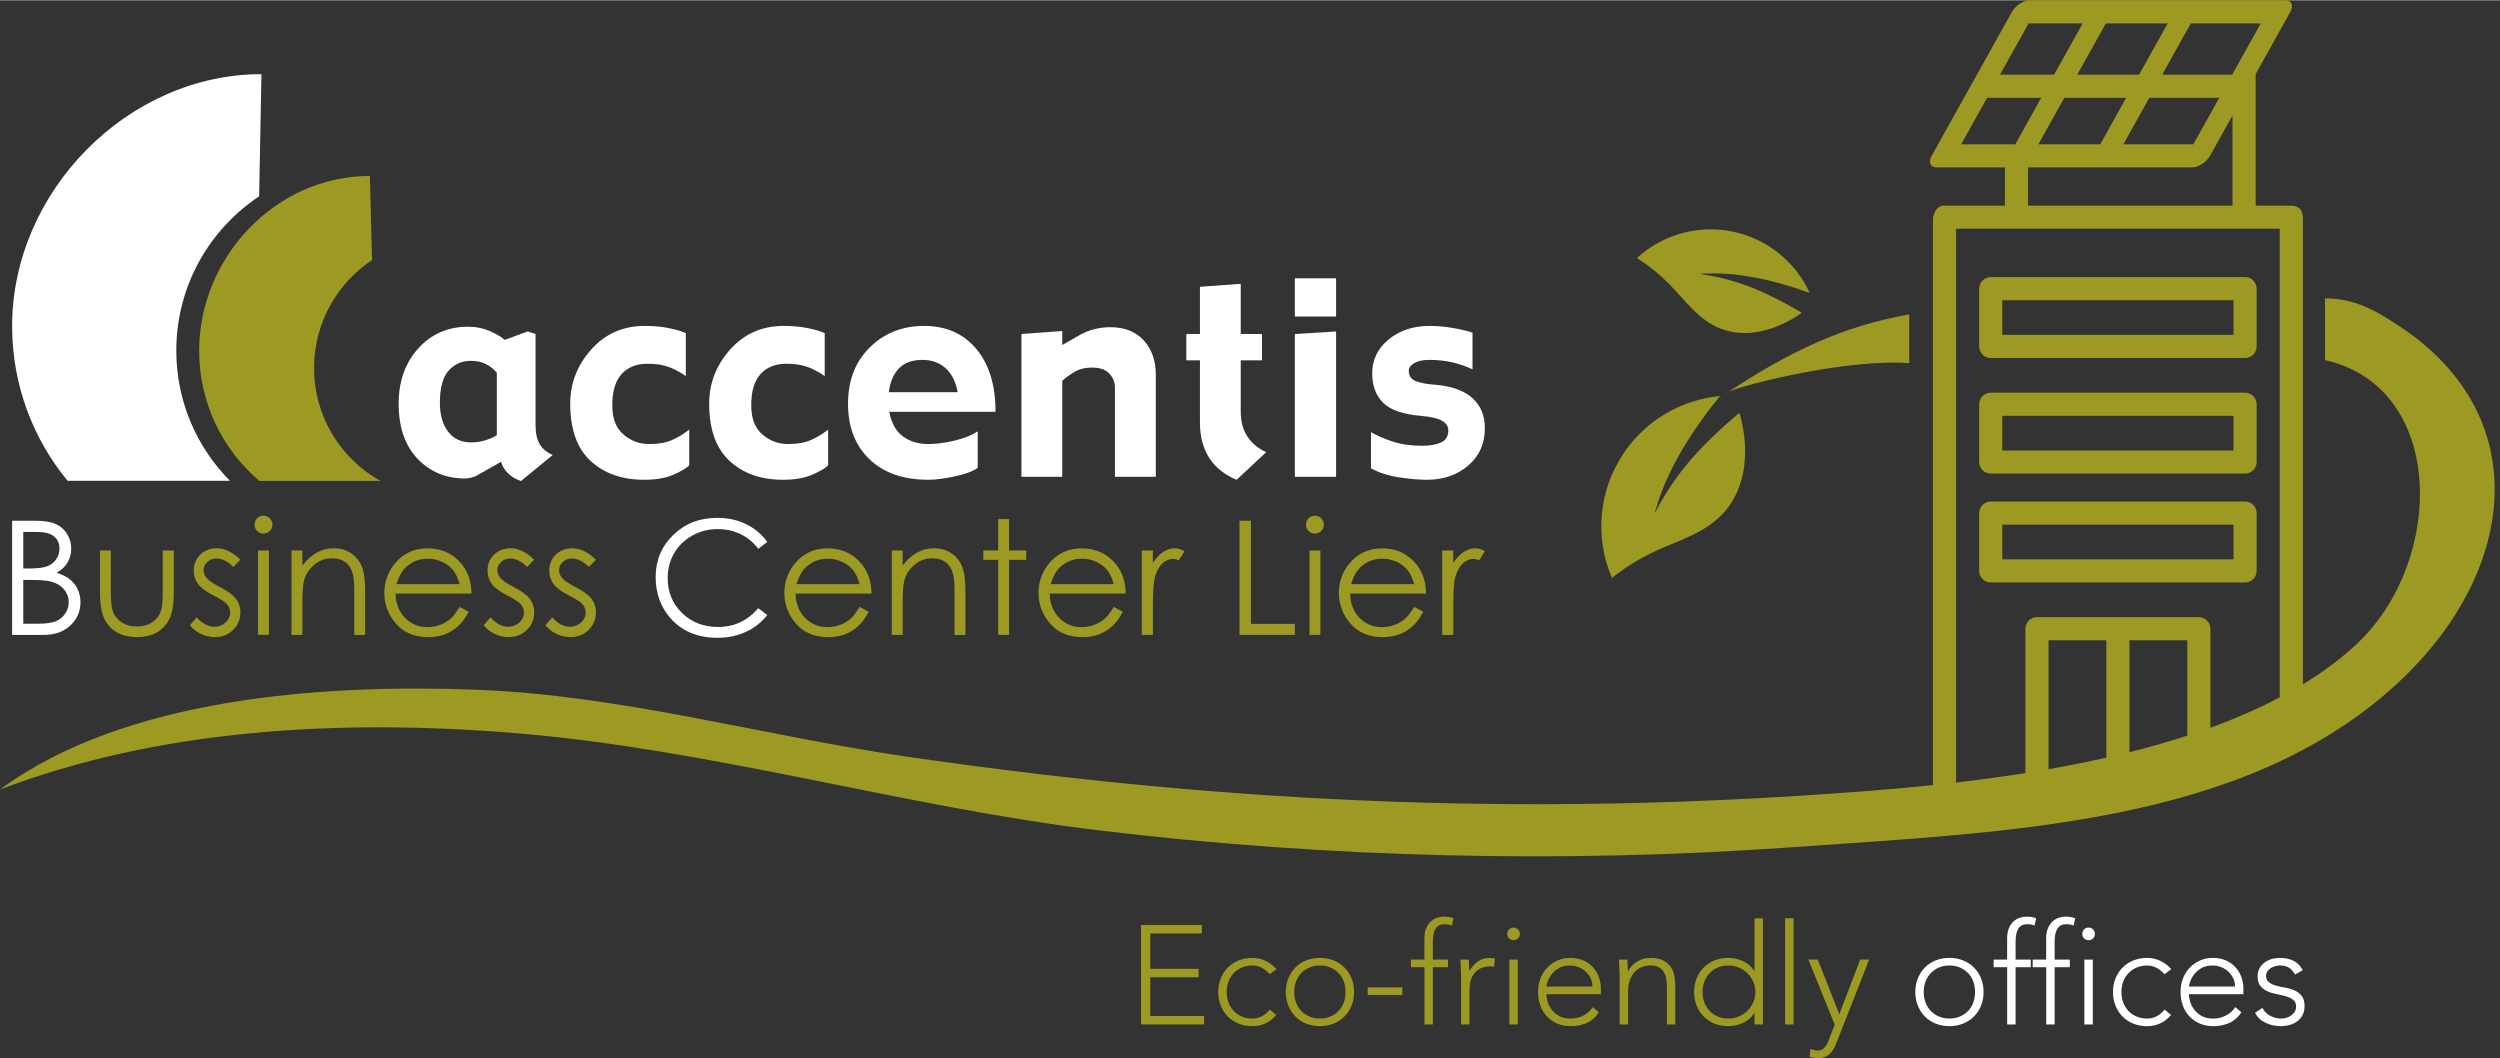 <svg xmlns="http://www.w3.org/2000/svg" id="Laag_1" width="24.73cm" height="10.47cm" viewBox="0 0 701.1 296.67"><rect x="0" y="0" width="701.1" height="296.67" fill="#333333" stroke="none"/><path d="M64.48,134.75c-9.29-9.38-15.04-22.25-15.04-36.5,0-18.06,9.23-33.97,23.23-43.26l.65-34.27C35.7,20.72,3.4,53.75,3.4,91.38c0,16.46,5.84,31.6,15.56,43.38h45.52Z" style="fill:#fff;"></path><path d="M106.67,134.79c-11.1-6.22-18.59-18.03-18.59-31.65,0-12.65,6.46-23.78,16.26-30.29l-.62-23.59c-26.34,0-47.87,22.73-47.87,49.06,0,14.59,6.56,27.72,16.89,36.47h33.94Z" style="fill:#9c9a22;"></path><path d="M136.55,123.24c-1.38.5-2.86.75-4.44.75-2.77,0-4.92-1.01-6.45-3.03-1.53-2.02-2.3-4.71-2.3-8.05,0-4.22.82-7.24,2.46-9.06,1.64-1.82,3.71-2.74,6.21-2.74,1.73,0,3.19.33,4.39.99,1.2.65,2.17,1.44,2.91,2.35v17.48c-.47.39-1.4.84-2.78,1.32M151.36,124.49c-.79-1.31-1.17-3.09-1.17-5.33v-25.58l-2.2-.71-6.5,2.38c-.62-.69-1.92-1.47-3.88-2.37-1.96-.89-4.07-1.33-6.34-1.33-5.67,0-10.33,2.04-13.99,6.1-3.65,4.06-5.48,9.22-5.48,15.48,0,6.58,1.76,11.73,5.28,15.43,3.52,3.7,7.98,5.55,13.37,5.55.45,0,1-.08,1.66-.24.66-.16,1.13-.32,1.4-.47l7.02-3.98c.33,1.23.99,2.33,2.01,3.3,1.02.96,2.21,1.66,3.57,2.1l8.91-7.31c-1.66-.7-2.89-1.7-3.67-3.02" style="fill:#fff;"></path><path d="M193.29,130.42c-.82.82-2.31,1.7-4.47,2.64-2.17.93-4.88,1.41-8.17,1.41-6.2,0-11.2-1.76-15.02-5.28-3.81-3.53-5.72-8.88-5.72-16.05,0-5.73,1.97-10.8,5.9-15.21,3.92-4.41,8.94-6.61,15.03-6.61,2.51,0,4.79.22,6.83.64,2.04.42,3.6.89,4.66,1.38v12.04c-1.94-1.32-3.72-2.23-5.32-2.72-1.61-.5-3.41-.73-5.4-.73-3.11,0-5.53.96-7.28,2.88-1.74,1.92-2.62,4.82-2.62,8.69s1.03,6.42,3.1,8.23c2.06,1.82,4.5,2.72,7.32,2.72,2.49,0,4.59-.37,6.31-1.12,1.72-.75,3.33-1.73,4.85-2.93v10.01Z" style="fill:#fff;"></path><path d="M232.24,130.42c-.82.82-2.31,1.7-4.47,2.64-2.17.93-4.89,1.41-8.17,1.41-6.19,0-11.19-1.76-15-5.28-3.81-3.53-5.72-8.88-5.72-16.05,0-5.73,1.97-10.8,5.89-15.21,3.93-4.41,8.94-6.61,15.03-6.61,2.5,0,4.78.22,6.82.64,2.04.42,3.6.89,4.66,1.38v12.04c-1.94-1.32-3.71-2.23-5.32-2.72-1.6-.5-3.4-.73-5.39-.73-3.11,0-5.54.96-7.28,2.88-1.74,1.92-2.61,4.82-2.61,8.69s1.03,6.42,3.09,8.23c2.07,1.82,4.51,2.72,7.31,2.72,2.49,0,4.59-.37,6.31-1.12,1.72-.75,3.33-1.73,4.85-2.93v10.01Z" style="fill:#fff;"></path><path d="M249.26,109.91c.33-2.74,1.24-4.94,2.76-6.59,1.5-1.64,3.75-2.47,6.71-2.47,2.56,0,4.69.77,6.41,2.29,1.72,1.52,2.86,3.78,3.44,6.77h-19.32ZM273.78,97.76c-3.62-4.3-8.48-6.44-14.59-6.44s-11.19,2.01-15.26,6.02c-4.07,4.01-6.11,9.29-6.11,15.81s1.99,11.65,5.98,15.53c3.98,3.86,9.52,5.79,16.63,5.79,1.79,0,4.16-.3,7.12-.9,2.95-.6,5.16-1.41,6.64-2.44v-10.25c-1.58,1.07-3.72,1.93-6.42,2.59-2.71.66-5.18.98-7.42.98-2.78,0-5.15-.7-7.11-2.12-1.96-1.42-3.24-3.73-3.86-6.93h29.8c.02-7.46-1.78-13.35-5.4-17.64" style="fill:#fff;"></path><path d="M324.12,133.64h-11.45v-25.06c0-1.46-.52-2.75-1.56-3.88-1.03-1.13-2.63-1.69-4.77-1.69s-3.77.43-5.14,1.29c-1.38.85-2.49,1.66-3.3,2.4v26.94h-11.45v-40.05l11.45-.84v3.93l4.73-2.71c1.41-.81,2.86-1.4,4.34-1.76,1.47-.36,2.95-.53,4.41-.53,3.96,0,7.06,1.22,9.33,3.66,2.27,2.44,3.42,5.67,3.42,9.66v28.63Z" style="fill:#fff;"></path><path d="M355.11,126.72l-8.32,7.75c-3.42-1.42-6-3.48-7.72-6.21-1.71-2.73-2.56-5.98-2.56-9.75v-17.54h-3.82v-7.39h3.82v-13.23l11.44-.84v14.07h5.96v7.39h-5.96v14.33c0,2.87.64,5.24,1.93,7.13,1.29,1.89,3.03,3.32,5.22,4.29" style="fill:#fff;"></path><path d="M374.69,88.7h-11.56v-10.73h11.56v10.73ZM374.69,133.64h-11.56v-40.05l11.56-.71v40.76Z" style="fill:#fff;"></path><path d="M416.42,119.93c0,4.37-1.56,7.89-4.67,10.55-3.12,2.65-6.97,3.99-11.57,3.99-2.15,0-4.73-.22-7.73-.66-3-.44-5.66-1.29-7.98-2.56v-10.13c1.83,1.04,3.92,1.93,6.24,2.68,2.33.76,5.03,1.13,8.1,1.13,2.21,0,3.98-.31,5.33-.93,1.35-.63,2.03-1.75,2.03-3.39,0-1.09-.57-1.98-1.71-2.66-1.14-.68-3.12-1.15-5.95-1.4-5.06-.42-8.61-1.65-10.63-3.69-2.03-2.04-3.06-4.77-3.06-8.2,0-3.87,1.55-7.07,4.66-9.58,3.09-2.51,6.89-3.76,11.41-3.76,1.98,0,4.09.18,6.33.54,2.25.37,4.16.81,5.73,1.37v10.25c-1.96-.9-3.9-1.56-5.85-1.99-1.94-.42-4.03-.64-6.28-.64-1.81,0-3.22.31-4.22.91-1.02.6-1.52,1.31-1.52,2.11,0,1.52.71,2.52,2.16,3,1.45.49,2.98.77,4.56.88,4.86.33,8.5,1.54,10.95,3.65,2.44,2.12,3.66,4.96,3.66,8.53" style="fill:#fff;"></path><path d="M3.4,145.95h6.31c2.54,0,4.49.3,5.86.9,1.36.6,2.44,1.53,3.23,2.78.79,1.25,1.18,2.63,1.18,4.16,0,1.42-.35,2.72-1.04,3.89s-1.71,2.12-3.05,2.84c1.66.57,2.94,1.23,3.84,1.99.9.76,1.6,1.68,2.09,2.76.5,1.08.75,2.25.75,3.52,0,2.57-.94,4.74-2.82,6.52-1.88,1.78-4.4,2.67-7.56,2.67H3.4v-32.02ZM6.53,149.09v10.25h1.83c2.23,0,3.86-.21,4.91-.62,1.05-.41,1.88-1.07,2.49-1.96s.92-1.88.92-2.97c0-1.47-.51-2.62-1.54-3.45s-2.66-1.25-4.9-1.25h-3.71ZM6.53,162.56v12.28h3.97c2.34,0,4.06-.23,5.15-.69,1.09-.46,1.97-1.17,2.63-2.14.66-.97.99-2.02.99-3.16,0-1.42-.47-2.66-1.39-3.72-.93-1.06-2.21-1.78-3.84-2.18-1.09-.26-2.99-.39-5.69-.39h-1.81Z" style="fill:#fff;"></path><path d="M28.02,154.29h3.05v11.06c0,2.7.15,4.56.44,5.57.44,1.45,1.27,2.6,2.5,3.44,1.23.84,2.69,1.26,4.39,1.26s3.14-.41,4.33-1.23,2-1.9,2.45-3.23c.31-.91.46-2.85.46-5.81v-11.06h3.11v11.62c0,3.27-.38,5.73-1.14,7.38s-1.91,2.95-3.44,3.89c-1.53.94-3.45,1.4-5.76,1.4s-4.23-.47-5.78-1.4c-1.55-.94-2.7-2.24-3.46-3.92-.76-1.68-1.14-4.2-1.14-7.57v-11.41Z" style="fill:#9c9a22;"></path><path d="M67.42,156.88l-1.96,2.03c-1.63-1.58-3.22-2.37-4.78-2.37-.99,0-1.84.33-2.54.98-.71.65-1.06,1.41-1.06,2.29,0,.77.29,1.5.87,2.2.58.71,1.8,1.55,3.66,2.5,2.27,1.18,3.81,2.31,4.62,3.4.8,1.1,1.2,2.34,1.2,3.72,0,1.95-.68,3.59-2.05,4.94-1.37,1.35-3.07,2.02-5.12,2.02-1.37,0-2.67-.3-3.91-.89-1.24-.59-2.27-1.41-3.09-2.46l1.92-2.18c1.56,1.76,3.21,2.63,4.95,2.63,1.22,0,2.26-.39,3.12-1.18.86-.78,1.29-1.71,1.29-2.76,0-.87-.28-1.65-.85-2.33-.57-.67-1.85-1.51-3.84-2.52-2.14-1.1-3.59-2.19-4.36-3.27-.77-1.07-1.16-2.3-1.16-3.68,0-1.8.61-3.29,1.84-4.49,1.23-1.19,2.78-1.78,4.66-1.78,2.18,0,4.38,1.07,6.58,3.2Z" style="fill:#9c9a22;"></path><path d="M73.88,144.54c.69,0,1.29.25,1.78.74.49.49.74,1.09.74,1.78s-.25,1.27-.74,1.76-1.08.74-1.78.74-1.27-.25-1.76-.74-.74-1.08-.74-1.76.25-1.29.74-1.78c.49-.49,1.08-.74,1.76-.74ZM72.36,154.29h3.05v23.68h-3.05v-23.68Z" style="fill:#9c9a22;"></path><path d="M81.74,154.29h3.05v4.25c1.22-1.63,2.57-2.84,4.05-3.65,1.48-.81,3.09-1.21,4.83-1.21s3.34.45,4.71,1.35c1.37.9,2.38,2.11,3.04,3.64.65,1.52.98,3.9.98,7.12v12.19h-3.05v-11.3c0-2.73-.11-4.55-.34-5.46-.35-1.57-1.03-2.75-2.03-3.54-1-.79-2.31-1.19-3.92-1.19-1.84,0-3.49.61-4.95,1.83-1.46,1.22-2.42,2.73-2.88,4.53-.29,1.18-.43,3.32-.43,6.44v8.69h-3.05v-23.68Z" style="fill:#9c9a22;"></path><path d="M128.87,170.12l2.57,1.35c-.84,1.65-1.82,2.99-2.92,4.01-1.1,1.02-2.35,1.79-3.73,2.32-1.38.53-2.94.8-4.68.8-3.86,0-6.89-1.27-9.06-3.8-2.18-2.53-3.27-5.39-3.27-8.59,0-3,.92-5.68,2.77-8.03,2.34-2.99,5.47-4.48,9.39-4.48s7.26,1.53,9.67,4.59c1.71,2.16,2.59,4.86,2.62,8.1h-21.31c.06,2.75.94,5.01,2.64,6.77,1.7,1.76,3.8,2.64,6.3,2.64,1.21,0,2.38-.21,3.52-.63,1.14-.42,2.11-.98,2.91-1.67.8-.69,1.66-1.81,2.59-3.36ZM128.87,163.74c-.41-1.62-1-2.92-1.78-3.9-.78-.97-1.81-1.76-3.08-2.35-1.28-.59-2.62-.89-4.03-.89-2.32,0-4.32.75-5.99,2.24-1.22,1.09-2.14,2.72-2.77,4.9h17.66Z" style="fill:#9c9a22;"></path><path d="M149.81,156.88l-1.96,2.03c-1.63-1.58-3.22-2.37-4.78-2.37-.99,0-1.84.33-2.54.98-.71.65-1.06,1.41-1.06,2.29,0,.77.29,1.5.87,2.2.58.71,1.8,1.55,3.66,2.5,2.27,1.18,3.81,2.31,4.62,3.4.8,1.1,1.2,2.34,1.2,3.72,0,1.95-.68,3.59-2.05,4.94-1.37,1.35-3.07,2.02-5.12,2.02-1.37,0-2.67-.3-3.91-.89-1.24-.59-2.27-1.41-3.09-2.46l1.92-2.18c1.56,1.76,3.21,2.63,4.95,2.63,1.22,0,2.26-.39,3.12-1.18.86-.78,1.29-1.71,1.29-2.76,0-.87-.28-1.65-.85-2.33-.57-.67-1.85-1.51-3.84-2.52-2.14-1.1-3.59-2.19-4.36-3.27-.77-1.07-1.16-2.3-1.16-3.68,0-1.8.61-3.29,1.84-4.49,1.23-1.19,2.78-1.78,4.66-1.78,2.18,0,4.38,1.07,6.58,3.2Z" style="fill:#9c9a22;"></path><path d="M167.12,156.88l-1.96,2.03c-1.63-1.58-3.22-2.37-4.78-2.37-.99,0-1.84.33-2.54.98-.71.65-1.06,1.41-1.06,2.29,0,.77.29,1.5.87,2.2.58.71,1.8,1.55,3.66,2.5,2.27,1.18,3.81,2.31,4.62,3.4.8,1.1,1.2,2.34,1.2,3.72,0,1.95-.68,3.59-2.05,4.94-1.37,1.35-3.07,2.02-5.12,2.02-1.37,0-2.67-.3-3.91-.89-1.24-.59-2.27-1.41-3.09-2.46l1.92-2.18c1.56,1.76,3.21,2.63,4.95,2.63,1.22,0,2.26-.39,3.12-1.18.86-.78,1.29-1.71,1.29-2.76,0-.87-.28-1.65-.85-2.33-.57-.67-1.85-1.51-3.84-2.52-2.14-1.1-3.59-2.19-4.36-3.27-.77-1.07-1.16-2.3-1.16-3.68,0-1.8.61-3.29,1.84-4.49,1.23-1.19,2.78-1.78,4.66-1.78,2.18,0,4.38,1.07,6.58,3.2Z" style="fill:#9c9a22;"></path><path d="M215.19,151.89l-2.53,1.94c-1.39-1.81-3.06-3.19-5.02-4.13-1.95-.94-4.1-1.4-6.43-1.4-2.56,0-4.92.61-7.1,1.84-2.18,1.23-3.87,2.87-5.06,4.94-1.2,2.07-1.8,4.39-1.8,6.98,0,3.9,1.34,7.16,4.02,9.77,2.68,2.61,6.06,3.92,10.13,3.92,4.48,0,8.24-1.76,11.25-5.27l2.53,1.92c-1.6,2.03-3.59,3.6-5.98,4.71-2.39,1.11-5.06,1.67-8,1.67-5.6,0-10.02-1.86-13.26-5.59-2.71-3.15-4.07-6.95-4.07-11.41,0-4.69,1.64-8.63,4.93-11.83,3.29-3.2,7.4-4.8,12.35-4.8,2.99,0,5.69.59,8.1,1.77,2.41,1.18,4.38,2.84,5.92,4.97Z" style="fill:#fff;"></path><path d="M241.05,170.12l2.57,1.35c-.84,1.65-1.82,2.99-2.92,4.01-1.1,1.02-2.35,1.79-3.73,2.32-1.38.53-2.94.8-4.68.8-3.86,0-6.89-1.27-9.06-3.8-2.18-2.53-3.27-5.39-3.27-8.59,0-3,.92-5.68,2.77-8.03,2.34-2.99,5.47-4.48,9.39-4.48s7.26,1.53,9.67,4.59c1.71,2.16,2.59,4.86,2.62,8.1h-21.31c.06,2.75.94,5.01,2.64,6.77,1.7,1.76,3.8,2.64,6.3,2.64,1.21,0,2.38-.21,3.52-.63,1.14-.42,2.11-.98,2.91-1.67.8-.69,1.66-1.81,2.59-3.36ZM241.05,163.74c-.41-1.62-1-2.92-1.78-3.9-.78-.97-1.81-1.76-3.08-2.35-1.28-.59-2.62-.89-4.03-.89-2.32,0-4.32.75-5.99,2.24-1.22,1.09-2.14,2.72-2.77,4.9h17.66Z" style="fill:#9c9a22;"></path><path d="M250.08,154.29h3.05v4.25c1.22-1.63,2.57-2.84,4.05-3.65,1.48-.81,3.09-1.21,4.83-1.21s3.34.45,4.71,1.35c1.37.9,2.38,2.11,3.04,3.64.65,1.52.98,3.9.98,7.12v12.19h-3.05v-11.3c0-2.73-.11-4.55-.34-5.46-.35-1.57-1.03-2.75-2.03-3.54-1-.79-2.31-1.19-3.92-1.19-1.84,0-3.49.61-4.95,1.83-1.46,1.22-2.42,2.73-2.88,4.53-.29,1.18-.43,3.32-.43,6.44v8.69h-3.05v-23.68Z" style="fill:#9c9a22;"></path><path d="M279.93,145.5h3.05v8.79h4.83v2.63h-4.83v21.05h-3.05v-21.05h-4.16v-2.63h4.16v-8.79Z" style="fill:#9c9a22;"></path><path d="M312.32,170.12l2.57,1.35c-.84,1.65-1.82,2.99-2.92,4.01-1.1,1.02-2.35,1.79-3.73,2.32-1.38.53-2.94.8-4.68.8-3.86,0-6.89-1.27-9.06-3.8-2.18-2.53-3.27-5.39-3.27-8.59,0-3,.92-5.68,2.77-8.03,2.34-2.99,5.47-4.48,9.39-4.48s7.26,1.53,9.67,4.59c1.71,2.16,2.59,4.86,2.62,8.1h-21.31c.06,2.75.94,5.01,2.64,6.77,1.7,1.76,3.8,2.64,6.3,2.64,1.21,0,2.38-.21,3.52-.63,1.14-.42,2.11-.98,2.91-1.67.8-.69,1.66-1.81,2.59-3.36ZM312.32,163.74c-.41-1.62-1-2.92-1.78-3.9-.78-.97-1.81-1.76-3.08-2.35-1.28-.59-2.62-.89-4.03-.89-2.32,0-4.32.75-5.99,2.24-1.22,1.09-2.14,2.72-2.77,4.9h17.66Z" style="fill:#9c9a22;"></path><path d="M320.2,154.29h3.11v3.46c.93-1.36,1.91-2.38,2.94-3.06,1.03-.67,2.11-1.01,3.22-1.01.84,0,1.74.27,2.7.81l-1.59,2.57c-.64-.28-1.17-.41-1.61-.41-1.02,0-2,.42-2.94,1.25-.94.83-1.66,2.13-2.15,3.88-.38,1.35-.56,4.08-.56,8.19v8.01h-3.11v-23.68Z" style="fill:#9c9a22;"></path><path d="M347.61,145.95h3.2v28.93h12.32v3.09h-15.52v-32.02Z" style="fill:#9c9a22;"></path><path d="M368.75,144.54c.69,0,1.29.25,1.78.74.49.49.74,1.09.74,1.78s-.25,1.27-.74,1.76-1.08.74-1.78.74-1.27-.25-1.76-.74c-.49-.49-.74-1.08-.74-1.76s.25-1.29.74-1.78c.49-.49,1.08-.74,1.76-.74ZM367.24,154.29h3.05v23.68h-3.05v-23.68Z" style="fill:#9c9a22;"></path><path d="M396.56,170.12l2.57,1.35c-.84,1.65-1.82,2.99-2.92,4.01-1.1,1.02-2.35,1.79-3.73,2.32-1.38.53-2.94.8-4.68.8-3.86,0-6.89-1.27-9.06-3.8-2.18-2.53-3.27-5.39-3.27-8.59,0-3,.92-5.68,2.77-8.03,2.34-2.99,5.47-4.48,9.39-4.48s7.26,1.53,9.67,4.59c1.71,2.16,2.59,4.86,2.62,8.1h-21.31c.06,2.75.94,5.01,2.64,6.77,1.7,1.76,3.8,2.64,6.3,2.64,1.21,0,2.38-.21,3.52-.63,1.14-.42,2.11-.98,2.91-1.67.8-.69,1.66-1.81,2.59-3.36ZM396.56,163.74c-.41-1.62-1-2.92-1.78-3.9-.78-.97-1.81-1.76-3.08-2.35-1.28-.59-2.62-.89-4.03-.89-2.32,0-4.32.75-5.99,2.24-1.22,1.09-2.14,2.72-2.77,4.9h17.66Z" style="fill:#9c9a22;"></path><path d="M404.44,154.29h3.11v3.46c.93-1.36,1.91-2.38,2.94-3.06,1.03-.67,2.11-1.01,3.22-1.01.84,0,1.74.27,2.7.81l-1.59,2.57c-.64-.28-1.17-.41-1.61-.41-1.02,0-2,.42-2.94,1.25-.94.83-1.66,2.13-2.15,3.88-.38,1.35-.56,4.08-.56,8.19v8.01h-3.11v-23.68Z" style="fill:#9c9a22;"></path><path d="M558.28,132.74h71.33c1.78,0,3.24-1.46,3.24-3.24v-16.21c0-1.78-1.46-3.24-3.24-3.24h-71.33c-1.78,0-3.24,1.46-3.24,3.24v16.21c0,1.78,1.43,3.24,3.24,3.24ZM561.52,116.53h64.85v9.73h-64.85v-9.73Z" style="fill:#9c9a22;"></path><path d="M558.28,100.32h71.33c1.78,0,3.24-1.46,3.24-3.24v-16.21c0-1.78-1.46-3.24-3.24-3.24h-71.33c-1.78,0-3.24,1.46-3.24,3.24v16.21c0,1.78,1.43,3.24,3.24,3.24ZM561.52,84.11h64.85v9.73h-64.85v-9.73Z" style="fill:#9c9a22;"></path><path d="M629.61,163.27c1.78,0,3.24-1.46,3.24-3.24v-16.21c0-1.78-1.46-3.24-3.24-3.24h-71.33c-1.78,0-3.24,1.46-3.24,3.24v16.21c0,1.78,1.46,3.24,3.24,3.24h71.33ZM561.52,147.06h64.85v9.73h-64.85v-9.73Z" style="fill:#9c9a22;"></path><path d="M673.97,92.13c-7.89-5.39-13.85-8.53-21.95-8.53v17.31c33.95,7.63,33.71,56.2,9.06,79.46-4.49,4.24-9.63,8.03-15.25,11.45V61.14c0-.97-.28-2.23-1.05-2.84-.75-.62-1.7-.72-2.84-.71h-9.36V20.69l9.73-17.45c1-1.78.35-3.24-1.43-3.24h-71.59c-1.78,0-4.06,1.46-5.05,3.24l-22.53,40.39c-.99,1.78-.38,3.24,1.43,3.24h19.12v10.72h-17.59c-1.52.29-2.59,2.29-2.59,3.82v158.68c-5.59.58-11.04,1.08-16.26,1.49-92.13,7.35-177.17,4.27-271.71-9.5-40.33-5.87-79.8-17.2-120.71-18.74-42.26-1.59-98.21,2.04-133.39,28,43.93-16.8,94.64-19.96,144.89-15.79,54.81,4.54,108.78,20.67,163.15,27.23,64.79,7.81,131.01,9.27,194.41,4.75,61.05-4.35,126.54-6.31,169.47-45.6,33.63-30.77,39.28-74.36,2.04-99.81ZM634.01,6.48l-8.02,14.38h-19.62l8.02-14.38h19.62ZM588.99,40.39h-17.34l7.27-13.04h17.34l-7.27,13.04ZM602.75,27.35h19.62l-7.27,13.04h-19.62l7.27-13.04ZM614.72,46.87c1.78,0,4.06-1.46,5.05-3.24l6.31-11.32v25.28h-57.35v-10.72h45.99ZM607.91,6.48l-8.02,14.38h-17.34l8.02-14.38h17.34ZM568.9,6.48h15.17l-8.02,14.38h-15.17l8.02-14.38ZM549.99,40.39l7.27-13.04h15.17l-7.27,13.04h-15.17ZM548.55,64.07h90.78v131.42c-6.08,3.2-12.61,6.03-19.45,8.51v-27.76c0-1.78-1.46-3.24-3.24-3.24h-45.39c-1.78,0-3.24,1.46-3.24,3.24v40.48c-6.56,1.04-13.08,1.92-19.45,2.66V64.07ZM574.49,215.64v-36.16h16.21v32.92c-5.37,1.21-10.79,2.29-16.21,3.24ZM613.4,206.23c-5.28,1.72-10.7,3.25-16.21,4.63v-31.38h16.21v26.75Z" style="fill:#9c9a22;"></path><path d="M535.42,101.77v-13.67c-18.84,3.25-34.24,10.83-50.54,21.63,4.74-2.06,33.16-9.28,50.54-7.96Z" style="fill:#9c9a22;"></path><path d="M484.19,110.18c.23-.15.46-.3.68-.45-.47.21-.72.36-.68.45Z" style="fill:#9c9a22;"></path><path d="M468.39,79.87c4.41,4.54,7.97,9.78,14.08,12.19,7.64,3.02,16.3.23,22.82-4.41-3.07-1.86-6.23-3.56-9.47-5.09-5.97-2.91-12.37-4.86-18.95-5.78v-.09c3.39-.21,6.79-.12,10.16.28,3.4.4,6.78,1.03,10.1,1.88,3.51.9,6.98,1.98,10.39,3.23-3.86-8.44-11.35-14.67-20.36-16.92-9.97-2.51-20.53.17-28.1,7.13.24.13.47.28.69.44,3.14,2.05,6.04,4.44,8.64,7.15Z" style="fill:#9c9a22;"></path><path d="M452.83,161.39c3.57-2.75,7.43-5.08,11.53-6.96,6.89-3.19,14.24-5.15,19.39-11.11,6.45-7.46,6.73-18.38,4.06-27.61-3.33,2.73-6.51,5.64-9.53,8.71-5.67,5.61-10.41,12.08-14.07,19.17l-.1-.04c1.1-3.92,2.56-7.73,4.35-11.39,1.81-3.7,3.86-7.27,6.14-10.69,2.41-3.62,5.01-7.12,7.78-10.48-11.1,1.02-21.13,7.04-27.25,16.35-6.8,10.3-7.95,23.33-3.08,34.66.25-.22.5-.42.77-.61Z" style="fill:#9c9a22;"></path><path d="M319.99,259.34h17.05v2.36h-14.45v9.92h13.55v2.36h-13.55v10.87h15.08v2.36h-17.68v-27.88Z" style="fill:#9c9a22;"></path><path d="M357.91,284.55c-.89,1.08-1.9,1.87-3.03,2.38-1.13.51-2.35.77-3.66.77-1.39,0-2.68-.23-3.86-.71-1.18-.48-2.19-1.14-3.03-1.99-.84-.85-1.49-1.86-1.97-3.03-.47-1.17-.71-2.45-.71-3.84s.23-2.67.71-3.84c.48-1.17,1.13-2.18,1.97-3.03.84-.85,1.85-1.52,3.03-1.99s2.47-.71,3.86-.71,2.58.28,3.72.83c1.14.55,2.16,1.33,3.05,2.32l-1.89,1.42c-.68-.76-1.43-1.36-2.24-1.79s-1.69-.65-2.64-.65c-1.1,0-2.1.2-2.99.59-.89.39-1.66.92-2.29,1.6-.63.67-1.11,1.46-1.44,2.36s-.49,1.87-.49,2.89.16,1.99.49,2.89.81,1.69,1.44,2.37c.63.67,1.39,1.2,2.29,1.59.89.4,1.89.59,2.99.59,1,0,1.91-.23,2.74-.69.83-.46,1.54-1.07,2.15-1.83l1.81,1.5Z" style="fill:#9c9a22;"></path><path d="M360.59,278.12c0-1.39.23-2.67.71-3.84.48-1.17,1.13-2.18,1.97-3.03.84-.85,1.85-1.52,3.03-1.99s2.47-.71,3.86-.71,2.67.24,3.84.71c1.17.47,2.18,1.14,3.03,1.99s1.52,1.86,1.99,3.03c.48,1.17.71,2.44.71,3.84s-.23,2.67-.71,3.84c-.47,1.17-1.14,2.18-1.99,3.03s-1.86,1.51-3.03,1.99c-1.17.47-2.45.71-3.84.71s-2.68-.23-3.86-.71c-1.18-.48-2.19-1.14-3.03-1.99-.84-.85-1.49-1.86-1.97-3.03-.47-1.17-.71-2.45-.71-3.84ZM362.95,278.12c0,1.03.16,1.99.49,2.89s.81,1.69,1.44,2.37c.63.67,1.39,1.2,2.29,1.59.89.4,1.89.59,2.99.59s2.1-.2,2.99-.59c.89-.39,1.66-.92,2.29-1.59.63-.67,1.11-1.46,1.43-2.37s.49-1.87.49-2.89-.17-1.99-.49-2.89-.8-1.69-1.43-2.36c-.63-.67-1.39-1.2-2.29-1.6-.89-.39-1.89-.59-2.99-.59s-2.1.2-2.99.59c-.89.39-1.66.92-2.29,1.6-.63.67-1.11,1.46-1.44,2.36s-.49,1.87-.49,2.89Z" style="fill:#9c9a22;"></path><path d="M383.55,276.83h9.73v2.12h-9.73v-2.12Z" style="fill:#9c9a22;"></path><path d="M399.46,271.16h-3.78v-2.13h3.78v-5.95c0-1.18.18-2.16.53-2.93.35-.78.79-1.4,1.32-1.87.53-.47,1.11-.81,1.75-1,.64-.2,1.25-.3,1.83-.3,1.1,0,2.01.16,2.72.48l-.47,2.04c-.52-.26-1.23-.39-2.12-.39-2.13,0-3.19,1.61-3.19,4.84v5.08h4.25v2.13h-4.25v16.07h-2.36v-16.07Z" style="fill:#9c9a22;"></path><path d="M409.77,274.15c0-.34-.02-.75-.04-1.24-.03-.48-.05-.98-.06-1.48-.02-.5-.03-.97-.06-1.4-.03-.43-.04-.77-.04-1h2.36c.03.68.05,1.34.06,1.97.01.63.05,1.04.1,1.22.6-1.08,1.38-1.96,2.32-2.64.94-.68,2.1-1.02,3.46-1.02.24,0,.47.02.69.06.22.04.45.08.69.14l-.28,2.32c-.31-.11-.61-.16-.91-.16-1.02,0-1.91.17-2.66.49-.75.33-1.37.78-1.85,1.36s-.85,1.25-1.08,2.03c-.23.78-.35,1.61-.35,2.5v9.92h-2.36v-13.07Z" style="fill:#9c9a22;"></path><path d="M422.69,261.82c0-.5.17-.92.51-1.26.34-.34.76-.51,1.26-.51s.92.17,1.26.51.51.76.51,1.26-.17.92-.51,1.26c-.34.34-.76.51-1.26.51s-.92-.17-1.26-.51-.51-.76-.51-1.26ZM423.28,269.03h2.37v18.19h-2.37v-18.19Z" style="fill:#9c9a22;"></path><path d="M448.41,283.8c-.92,1.39-2.05,2.39-3.4,2.99-1.35.6-2.84.91-4.47.91-1.39,0-2.65-.23-3.78-.71-1.13-.48-2.1-1.14-2.91-1.99-.81-.85-1.44-1.86-1.87-3.03s-.65-2.46-.65-3.88.22-2.63.67-3.78,1.08-2.16,1.89-3.01c.81-.85,1.77-1.52,2.87-2.01s2.32-.73,3.66-.73,2.62.24,3.68.73c1.06.49,1.95,1.13,2.67,1.93.72.8,1.27,1.71,1.63,2.74.37,1.02.55,2.06.55,3.11v1.66h-15.28c0,.5.1,1.14.29,1.91s.56,1.53,1.08,2.26,1.23,1.37,2.11,1.89c.88.52,2.01.79,3.4.79,1.21,0,2.38-.29,3.51-.87s2-1.36,2.6-2.36l1.73,1.46ZM446.59,276.59c0-.81-.16-1.57-.49-2.28s-.77-1.33-1.34-1.87-1.23-.97-2.01-1.28c-.78-.32-1.6-.47-2.46-.47-1.29,0-2.35.26-3.21.78-.86.53-1.53,1.13-2.03,1.81-.5.68-.85,1.35-1.06,1.99-.21.64-.31,1.08-.31,1.32h12.91Z" style="fill:#9c9a22;"></path><path d="M454.23,274.15c0-.34-.02-.75-.04-1.24-.03-.48-.05-.98-.06-1.48-.02-.5-.03-.97-.06-1.4-.03-.43-.04-.77-.04-1h2.36c.03.68.05,1.34.06,1.97.01.63.05,1.04.1,1.22h.12c.47-1,1.26-1.86,2.36-2.58,1.11-.72,2.39-1.08,3.86-1.08s2.57.22,3.47.67c.89.45,1.59,1.03,2.11,1.75s.87,1.55,1.06,2.5c.2.94.29,1.92.29,2.91v10.83h-2.36v-10.71c0-.73-.06-1.45-.2-2.15-.13-.69-.36-1.32-.69-1.87s-.79-.99-1.38-1.32c-.59-.33-1.36-.49-2.31-.49-.86,0-1.69.15-2.46.45s-1.45.76-2.01,1.38c-.57.61-1.01,1.39-1.34,2.32s-.49,2.03-.49,3.29v9.1h-2.36v-13.07Z" style="fill:#9c9a22;"></path><path d="M492.04,284.03h-.08c-.37.63-.83,1.17-1.38,1.63-.55.46-1.15.84-1.79,1.14-.65.3-1.32.52-2.03.67s-1.4.22-2.09.22c-1.39,0-2.68-.23-3.86-.71-1.18-.48-2.19-1.14-3.03-1.99-.84-.85-1.49-1.86-1.97-3.03-.47-1.17-.71-2.45-.71-3.84s.23-2.67.71-3.84c.48-1.17,1.13-2.18,1.97-3.03.84-.85,1.85-1.52,3.03-1.99s2.47-.71,3.86-.71c.68,0,1.38.07,2.09.22.71.15,1.38.37,2.03.67.64.3,1.24.68,1.79,1.14.55.46,1.01,1.01,1.38,1.64h.08v-14.77h2.36v29.77h-2.36v-3.19ZM492.27,278.12c0-1.02-.2-1.99-.59-2.89-.4-.91-.93-1.69-1.61-2.36-.68-.67-1.48-1.2-2.4-1.6-.92-.39-1.92-.59-2.99-.59s-2.1.2-2.99.59c-.89.39-1.66.92-2.29,1.6-.63.67-1.11,1.46-1.44,2.36s-.49,1.87-.49,2.89.16,1.99.49,2.89.81,1.69,1.44,2.37c.63.67,1.39,1.2,2.29,1.59.89.4,1.89.59,2.99.59s2.08-.2,2.99-.59c.92-.39,1.72-.92,2.4-1.59.68-.67,1.22-1.46,1.61-2.37.39-.91.59-1.87.59-2.89Z" style="fill:#9c9a22;"></path><path d="M500.62,257.45h2.37v29.77h-2.37v-29.77Z" style="fill:#9c9a22;"></path><path d="M514.8,292.85c-.45,1.18-1.06,2.11-1.85,2.8-.78.68-1.84,1.02-3.15,1.02-.39,0-.78-.03-1.18-.1-.39-.06-.77-.15-1.14-.26l.24-2.2c.34.11.69.2,1.05.29s.71.14,1.08.14c.42,0,.79-.09,1.12-.28.33-.18.61-.42.85-.71.23-.29.44-.61.61-.97.17-.35.32-.72.45-1.08l1.66-4.21-7.4-18.27h2.64l6.03,15.32,5.87-15.32h2.52l-9.37,23.83Z" style="fill:#9c9a22;"></path><path d="M537.13,278.12c0-1.39.23-2.67.71-3.84.48-1.17,1.13-2.18,1.97-3.03.84-.85,1.85-1.52,3.03-1.99s2.47-.71,3.86-.71,2.67.24,3.84.71c1.17.47,2.18,1.14,3.03,1.99s1.52,1.86,1.99,3.03c.48,1.17.71,2.44.71,3.84s-.23,2.67-.71,3.84c-.47,1.17-1.14,2.18-1.99,3.03s-1.86,1.51-3.03,1.99c-1.17.47-2.45.71-3.84.71s-2.68-.23-3.86-.71c-1.18-.48-2.19-1.14-3.03-1.99-.84-.85-1.49-1.86-1.97-3.03-.47-1.17-.71-2.45-.71-3.84ZM539.49,278.12c0,1.03.16,1.99.49,2.89s.81,1.69,1.44,2.37c.63.67,1.39,1.2,2.29,1.59.89.4,1.89.59,2.99.59s2.1-.2,2.99-.59c.89-.39,1.66-.92,2.29-1.59.63-.67,1.11-1.46,1.43-2.37s.49-1.87.49-2.89-.17-1.99-.49-2.89-.8-1.69-1.43-2.36c-.63-.67-1.39-1.2-2.29-1.6-.89-.39-1.89-.59-2.99-.59s-2.1.2-2.99.59c-.89.39-1.66.92-2.29,1.6-.63.67-1.11,1.46-1.44,2.36s-.49,1.87-.49,2.89Z" style="fill:#fff;"></path><path d="M562.88,271.16h-3.78v-2.13h3.78v-5.95c0-1.18.18-2.16.53-2.93.35-.78.79-1.4,1.32-1.87.53-.47,1.11-.81,1.75-1,.64-.2,1.25-.3,1.83-.3,1.1,0,2.01.16,2.72.48l-.47,2.04c-.52-.26-1.23-.39-2.12-.39-2.13,0-3.19,1.61-3.19,4.84v5.08h4.25v2.13h-4.25v16.07h-2.36v-16.07Z" style="fill:#fff;"></path><path d="M573.83,271.16h-3.78v-2.13h3.78v-5.95c0-1.18.18-2.16.53-2.93.35-.78.79-1.4,1.32-1.87.53-.47,1.11-.81,1.75-1,.64-.2,1.25-.3,1.83-.3,1.1,0,2.01.16,2.72.48l-.47,2.04c-.52-.26-1.23-.39-2.12-.39-2.13,0-3.19,1.61-3.19,4.84v5.08h4.25v2.13h-4.25v16.07h-2.36v-16.07Z" style="fill:#fff;"></path><path d="M583.95,261.82c0-.5.17-.92.51-1.26.34-.34.76-.51,1.26-.51s.92.17,1.26.51.51.76.51,1.26-.17.92-.51,1.26c-.34.34-.76.51-1.26.51s-.92-.17-1.26-.51-.51-.76-.51-1.26ZM584.54,269.03h2.37v18.19h-2.37v-18.19Z" style="fill:#fff;"></path><path d="M608.83,284.55c-.89,1.08-1.9,1.87-3.03,2.38-1.13.51-2.35.77-3.66.77-1.39,0-2.68-.23-3.86-.71-1.18-.48-2.19-1.14-3.03-1.99-.84-.85-1.49-1.86-1.97-3.03-.47-1.17-.71-2.45-.71-3.84s.23-2.67.71-3.84c.48-1.17,1.13-2.18,1.97-3.03.84-.85,1.85-1.52,3.03-1.99s2.47-.71,3.86-.71,2.58.28,3.72.83c1.14.55,2.16,1.33,3.05,2.32l-1.89,1.42c-.68-.76-1.43-1.36-2.24-1.79s-1.69-.65-2.64-.65c-1.1,0-2.1.2-2.99.59-.89.39-1.66.92-2.29,1.6-.63.67-1.11,1.46-1.44,2.36s-.49,1.87-.49,2.89.16,1.99.49,2.89.81,1.69,1.44,2.37c.63.67,1.39,1.2,2.29,1.59.89.4,1.89.59,2.99.59,1,0,1.91-.23,2.74-.69.83-.46,1.54-1.07,2.15-1.83l1.81,1.5Z" style="fill:#fff;"></path><path d="M628.6,283.8c-.92,1.39-2.05,2.39-3.4,2.99-1.35.6-2.84.91-4.47.91-1.39,0-2.65-.23-3.78-.71-1.13-.48-2.1-1.14-2.91-1.99-.81-.85-1.44-1.86-1.87-3.03s-.65-2.46-.65-3.88.22-2.63.67-3.78,1.08-2.16,1.89-3.01c.81-.85,1.77-1.52,2.87-2.01s2.32-.73,3.66-.73,2.62.24,3.68.73c1.06.49,1.95,1.13,2.67,1.93.72.8,1.27,1.71,1.63,2.74.37,1.02.55,2.06.55,3.11v1.66h-15.28c0,.5.1,1.14.29,1.91s.56,1.53,1.08,2.26,1.23,1.37,2.11,1.89c.88.52,2.01.79,3.4.79,1.21,0,2.38-.29,3.51-.87s2-1.36,2.6-2.36l1.73,1.46ZM626.79,276.59c0-.81-.16-1.57-.49-2.28s-.77-1.33-1.34-1.87-1.23-.97-2.01-1.28c-.78-.32-1.6-.47-2.46-.47-1.29,0-2.35.26-3.21.78-.86.53-1.53,1.13-2.03,1.81-.5.68-.85,1.35-1.06,1.99-.21.64-.31,1.08-.31,1.32h12.91Z" style="fill:#fff;"></path><path d="M634.47,282.58c.5.97,1.23,1.71,2.21,2.22.97.51,2,.77,3.07.77.5,0,1-.08,1.5-.24.5-.15.94-.38,1.34-.67.39-.29.71-.64.96-1.05s.37-.87.37-1.4c0-.84-.27-1.47-.81-1.89-.54-.42-1.2-.75-1.99-.98-.78-.24-1.65-.44-2.6-.61-.94-.17-1.81-.43-2.6-.79-.79-.35-1.45-.85-1.99-1.48-.54-.63-.81-1.52-.81-2.68,0-.89.18-1.67.55-2.32.37-.66.85-1.2,1.44-1.63.59-.43,1.25-.75,1.99-.97.73-.21,1.48-.31,2.24-.31,1.49,0,2.79.28,3.88.83,1.09.55,1.94,1.42,2.54,2.6l-2.13,1.26c-.45-.84-1-1.48-1.67-1.91-.67-.43-1.54-.65-2.62-.65-.42,0-.86.06-1.32.2s-.87.31-1.24.55c-.37.23-.68.54-.92.91s-.37.79-.37,1.26c0,.81.27,1.42.81,1.81.54.39,1.2.7,1.99.92.79.23,1.65.42,2.6.57.94.15,1.81.41,2.6.77.78.35,1.45.87,1.99,1.54.54.67.81,1.62.81,2.86,0,.94-.18,1.77-.53,2.46-.35.7-.84,1.28-1.46,1.75-.62.47-1.32.83-2.11,1.06-.79.23-1.61.35-2.48.35-1.58,0-3.01-.3-4.31-.91-1.3-.6-2.31-1.54-3.01-2.8l2.09-1.41Z" style="fill:#fff;"></path></svg>
